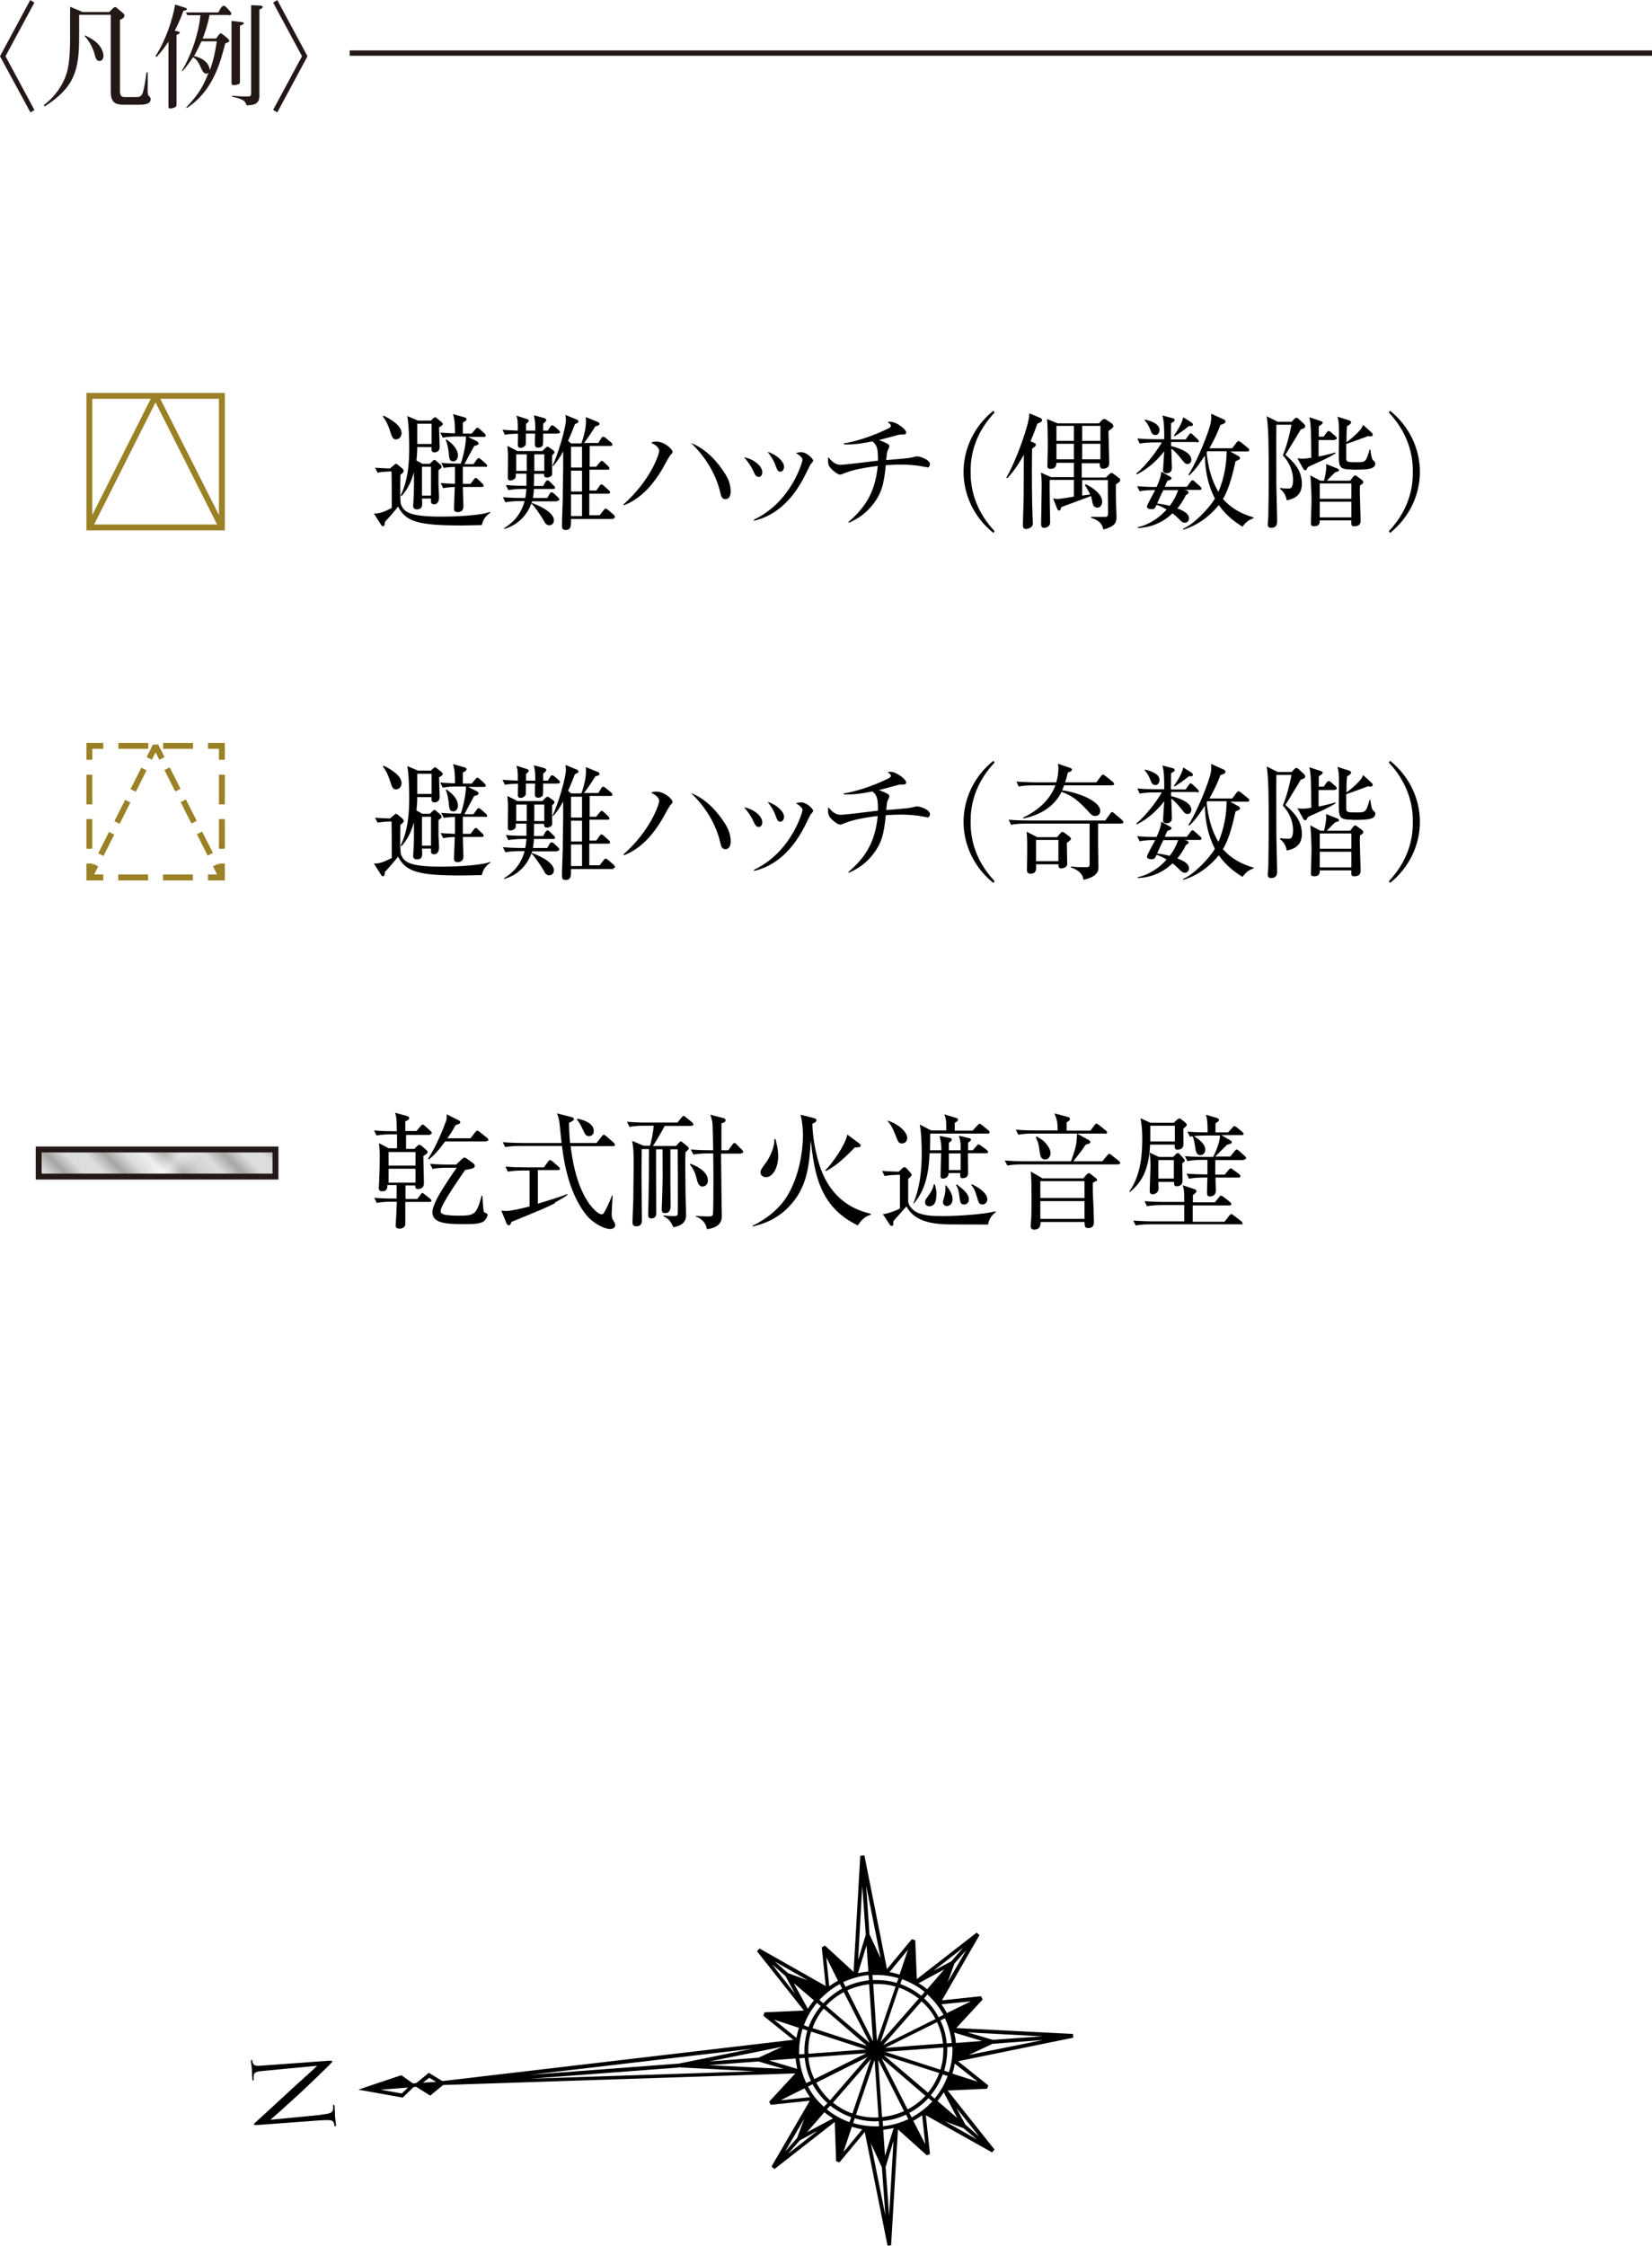 <?xml version="1.0" encoding="UTF-8"?>
<svg xmlns="http://www.w3.org/2000/svg" width="29.68mm" height="40.34mm" xmlns:xlink="http://www.w3.org/1999/xlink" viewBox="0 0 84.13 114.34">
  <defs>
    <style>
      .cls-1, .cls-2, .cls-3, .cls-4, .cls-5, .cls-6, .cls-7, .cls-8 {
        fill: none;
      }

      .cls-2 {
        stroke-dasharray: 1.22 .61;
      }

      .cls-2, .cls-3, .cls-4, .cls-5, .cls-6, .cls-8 {
        stroke-miterlimit: 2;
      }

      .cls-2, .cls-3, .cls-4, .cls-5, .cls-8 {
        stroke: #9a8126;
        stroke-width: .3px;
      }

      .cls-9 {
        fill: #000003;
      }

      .cls-3 {
        stroke-dasharray: 1.22 .61;
      }

      .cls-4 {
        stroke-dasharray: 1.52 .76;
      }

      .cls-10 {
        isolation: isolate;
      }

      .cls-11 {
        fill: #231815;
      }

      .cls-12 {
        mix-blend-mode: multiply;
      }

      .cls-13 {
        fill: url(#Unnamed_Pattern_1);
        stroke-width: .3px;
      }

      .cls-13, .cls-6, .cls-7 {
        stroke: #231815;
      }

      .cls-14 {
        fill: #dcdddd;
      }

      .cls-6 {
        stroke-width: .27px;
      }

      .cls-7 {
        stroke-width: .28px;
      }

      .cls-8 {
        stroke-dasharray: 1.51 .75;
      }
    </style>
    <pattern id="Unnamed_Pattern_1" data-name="Unnamed Pattern 1" x="0" y="0" width="8.5" height="8.5" patternTransform="translate(-9923.38 -8905.5) rotate(135.03) scale(.71)" patternUnits="userSpaceOnUse" viewBox="0 0 8.5 8.5">
      <g>
        <rect class="cls-1" x="0" y="0" width="8.5" height="8.5"/>
        <rect class="cls-14" x="0" y="0" width="8.5" height="8.5"/>
        <line class="cls-7" x1="1.42" y1="8.5" x2="1.42"/>
        <line class="cls-7" x1="4.25" y1="8.5" x2="4.25"/>
        <line class="cls-7" x1="7.09" y1="8.5" x2="7.09"/>
      </g>
    </pattern>
  </defs>
  <g class="cls-10">
    <g id="_レイヤー_1" data-name="レイヤー_1">
      <g>
        <g class="cls-12">
          <path class="cls-9" d="M16.34,107.66c.44-.04.58-.1.61-.23.02-.09.02-.19.01-.23,0-.02,0-.04.03-.04.03,0,.05.02.05.08.02.26.02.45.02.49s.03.23.05.44c0,.05,0,.07-.04.08-.02,0-.03-.01-.04-.03,0-.04-.01-.12-.05-.18-.05-.11-.2-.12-.69-.09l-3.09.23c-.21.02-.27,0-.27-.03,0-.04.11-.12.16-.17.09-.08.9-.82,1.74-1.6.54-.5,1.16-1.04,1.32-1.21l-2.73.26c-.35.03-.47.07-.5.22-.01.08-.01.19,0,.23,0,.03-.01.04-.03.04-.03,0-.04-.03-.04-.09-.02-.21-.02-.43-.02-.48,0-.05-.03-.2-.05-.39,0-.05,0-.08.03-.09.02,0,.04.02.04.05,0,.02,0,.05.03.11.05.15.17.16.49.13l3.16-.23c.36-.03.38-.02.39.01,0,.04-.05.1-.32.36-.05.05-.79.77-1.37,1.31-.63.58-1.27,1.15-1.46,1.31l2.57-.25Z"/>
        </g>
        <path class="cls-9" d="M43.81,94.48l-.34,5.91-1.46-1.34-.16.09.2,1.97-3.37-1.91-.13.14,2.39,3.02-2.01.09-.05.18,1.52,1.22-17.87,2.1-.69-.42-.64.52-.17.02-.59-.42-1.79.6h-.02s0,.01,0,.01l-.38.13.36.06,1.9.34.55-.53.13-.02.72.45.66-.54,17.93-.59-1.33,1.44.08.16,1.99-.21-1.95,3.35.15.13,3.07-2.4.07,2,.17.06,1.29-1.55,1.16,5.79.18-.02.35-5.9,1.47,1.32.16-.07-.21-1.97,3.37,1.89.13-.14-2.39-3.01,2.01-.09.06-.17-1.54-1.23,5.87-1.2-.02-.19h0s0,0,0,0h0l-5.94-.3,1.34-1.45-.08-.17-1.99.21,1.91-3.32-.14-.13-3.05,2.37-.08-1.98-.18-.05-1.26,1.52-1.15-5.79-.2.02ZM44.09,98.5l-.39,1.29.21-3.78.18,2.48ZM48.48,104.01l-.27.02c-.03-.42-.15-.81-.32-1.17l.23-.11c.18.38.3.81.35,1.26ZM47.6,106.84l-.2-.17c.26-.32.47-.67.61-1.06l.25.08c-.15.42-.38.8-.66,1.15ZM44.25,100.82c-.43.05-.83.16-1.19.33l-.12-.24c.41-.18.83-.31,1.29-.36l.03.26ZM40.52,104.8c.01.18.05.37.08.53l-1.43-.43,1.35-.1ZM42.07,102.11c.26-.28.57-.51.9-.69l1.32,2.59-2.23-1.9ZM44.17,104.16l-2.79-.91c.13-.36.32-.7.57-.99l2.22,1.91ZM44.11,104.34l-2.94.22c-.02-.39.02-.77.14-1.13l2.8.91ZM44.12,104.53l-2.65,1.32c-.16-.34-.27-.7-.3-1.1l2.95-.22ZM44.2,104.7l-1.93,2.23c-.28-.26-.52-.57-.7-.9l2.64-1.32ZM44.35,104.83l-.94,2.77c-.36-.12-.69-.32-.99-.55l1.93-2.22ZM44.54,104.89l.2,2.91c-.41.02-.78-.03-1.15-.13l.94-2.77ZM44.72,104.87l1.32,2.61c-.34.15-.71.26-1.12.3l-.2-2.92ZM44.9,104.79l2.23,1.91c-.26.28-.57.52-.91.69l-1.32-2.6ZM45.02,104.64l2.81.9c-.13.36-.33.7-.57,1l-2.24-1.9ZM45.09,104.46l2.95-.22c.01.39-.03.77-.15,1.13l-2.81-.91ZM45.08,104.26l2.64-1.31c.16.34.27.71.3,1.09l-2.94.22ZM44.99,104.1l1.94-2.21c.29.25.53.55.71.9l-2.65,1.32ZM44.84,103.97l.94-2.78c.37.13.71.33,1.01.56l-1.95,2.22ZM44.66,103.91l-.19-2.9c.39-.02.78.02,1.14.13l-.95,2.77ZM44.46,103.93l-1.31-2.6c.35-.16.71-.26,1.11-.31l.2,2.91ZM42.89,101.24c-.36.2-.69.46-.96.75l-.2-.17c.3-.32.65-.6,1.04-.81l.12.23ZM41.45,101.84c-.11.14-.22.28-.31.43l-.72-1.31,1.03.88ZM41.6,101.97l.2.16c-.26.32-.48.67-.62,1.07l-.24-.09c.15-.42.38-.8.66-1.14ZM41.12,103.37c-.11.38-.17.78-.15,1.2l-.27.02c-.02-.44.05-.89.17-1.3l.25.09ZM38.63,104.76l-2.51.19,3.72-.75-1.21.56ZM38.62,104.95l1.3.38-3.82-.19,2.52-.19ZM40.71,104.79l.27-.02c.04.42.15.81.32,1.17l-.24.11c-.19-.39-.3-.82-.35-1.27ZM41.38,106.11c.2.36.46.69.76.96l-.18.19c-.33-.29-.61-.64-.81-1.03l.23-.12ZM41.98,107.54c.14.1.29.21.44.31l-1.33.71.89-1.02ZM42.11,107.39l.17-.19c.32.25.67.45,1.07.59l-.09.25c-.42-.15-.81-.37-1.15-.65ZM43.53,107.84c.39.12.8.18,1.22.15l.02.26c-.46.02-.91-.04-1.32-.16l.08-.25ZM44.98,108.43c.18-.02.36-.05.53-.09l-.44,1.42-.09-1.33ZM44.97,108.24l-.02-.26c.42-.03.82-.15,1.19-.32l.12.23c-.41.19-.84.31-1.29.36ZM46.3,107.57c.37-.19.7-.45.98-.75l.2.16c-.29.33-.66.6-1.05.82l-.12-.23ZM47.75,106.96c.11-.14.21-.28.31-.44l.69,1.31-1.01-.87ZM48.08,105.43c.11-.38.17-.78.16-1.21l.26-.02c.02.45-.04.89-.18,1.3l-.24-.08ZM47.8,102.7c-.19-.37-.44-.69-.74-.96l.17-.2c.32.29.61.65.82,1.04l-.25.12ZM47.21,101.27c-.14-.11-.28-.22-.43-.3l1.31-.71-.88,1.02ZM47.09,101.41l-.17.2c-.32-.26-.67-.45-1.07-.6l.09-.25c.42.16.81.37,1.15.65ZM45.66,100.95c-.37-.11-.79-.16-1.21-.14l-.02-.26c.46-.02.91.04,1.33.16l-.09.24ZM44.22,100.37c-.18.03-.36.05-.53.09l.44-1.42.09,1.33ZM42.68,100.84c-.16.08-.3.18-.45.28l-.15-1.47.6,1.2ZM40.15,100.47l-.7-.61,1.69.96-.99-.36ZM40,100.6l.49.91-1.17-1.5.68.59ZM40.69,103.23c-.06.17-.1.35-.13.52l-1.15-.93,1.28.42ZM34.57,105.06l-7.58.57,11.34-1.33-3.76.76ZM34.57,105.25l3.86.2-11.43.38,7.57-.57ZM40.97,106.32c.09.16.18.3.28.45l-1.5.16,1.22-.61ZM40.59,108.85l-.61.69.98-1.68-.37.99ZM40.73,108.97l.92-.5-1.53,1.19.61-.69ZM43.38,108.28c.18.05.36.09.53.13l-.96,1.16.43-1.29ZM44.91,110.34l.18,2.46-.74-3.68.56,1.22ZM45.11,110.3l.39-1.3-.22,3.8-.18-2.5ZM46.51,107.97c.16-.08.31-.18.45-.28l.16,1.47-.61-1.19ZM49.07,108.35l.68.57-1.63-.92.95.35ZM49.17,108.18l-.47-.87,1.17,1.47-.69-.6ZM48.5,105.57c.05-.17.1-.33.12-.51l1.17.92-1.29-.41ZM50.58,104.05l2.54-.19-3.78.76,1.23-.58ZM48.68,104c-.01-.18-.05-.36-.09-.52l1.43.43-1.34.1ZM48.22,102.49c-.08-.16-.17-.31-.28-.45l1.5-.15-1.22.6ZM48.61,99.96l.6-.68-.95,1.64.35-.97ZM48.45,99.85l-.92.49,1.52-1.18-.6.69ZM45.81,100.53c-.17-.05-.34-.1-.51-.13l.94-1.14-.43,1.27ZM44.28,98.48l-.17-2.49.74,3.71-.57-1.22ZM21.86,105.78l.35.21-.67.04.32-.25ZM20.46,106.58l-1.08-.19,1.4-.11-.31.29ZM50.56,103.85l-1.29-.38,3.81.2-2.52.18Z"/>
      </g>
      <g>
        <rect class="cls-13" x="1.97" y="58.52" width="12.06" height="1.38"/>
        <g>
          <g>
            <polyline class="cls-5" points="11.3 38.68 11.3 37.97 10.59 37.97"/>
            <line class="cls-4" x1="9.83" y1="37.97" x2="5.64" y2="37.97"/>
            <polyline class="cls-5" points="5.26 37.97 4.55 37.97 4.55 38.68"/>
            <line class="cls-8" x1="4.55" y1="39.44" x2="4.55" y2="43.58"/>
            <polyline class="cls-5" points="4.55 43.96 4.55 44.67 5.26 44.67"/>
            <line class="cls-4" x1="6.02" y1="44.67" x2="10.21" y2="44.67"/>
            <polyline class="cls-5" points="10.59 44.67 11.3 44.67 11.3 43.96"/>
            <line class="cls-8" x1="11.3" y1="43.21" x2="11.3" y2="39.06"/>
          </g>
          <g>
            <line class="cls-5" x1="11.3" y1="44.67" x2="10.98" y2="44.04"/>
            <line class="cls-3" x1="10.71" y1="43.49" x2="8.38" y2="38.88"/>
            <polyline class="cls-5" points="8.25 38.61 7.92 37.97 7.6 38.61"/>
            <line class="cls-2" x1="7.33" y1="39.15" x2="5.01" y2="43.76"/>
            <line class="cls-5" x1="4.87" y1="44.04" x2="4.55" y2="44.67"/>
          </g>
        </g>
        <g>
          <rect class="cls-5" x="4.55" y="20.15" width="6.75" height="6.7"/>
          <polyline class="cls-5" points="11.3 26.85 7.92 20.15 4.55 26.85"/>
        </g>
        <g>
          <path d="M24.52,26.73c-.55.01-.72.02-.99.02-2.25,0-2.85-.19-3.26-.96-.15.21-.58.69-.67.78,0,.06,0,.22-.1.22-.05,0-.08-.05-.11-.1l-.35-.55c.35.03.76-.21.91-.28,0-1.09,0-1.21-.01-1.86-.22,0-.49.02-.71.06l-.13-.25c.17.01.41.03.76.04l.21-.18s.06-.06.1-.06c.03,0,.06.03.09.05l.22.18s.08.08.08.12c0,.08-.06.13-.17.21-.01.52-.03,1.39.04,1.54.15.31.33.59,2,.59.19,0,1.12,0,1.94-.11.22-.03.37-.06.6-.13v.04c-.28.19-.37.38-.44.64ZM20.19,22.37c-.19,0-.22-.1-.35-.5-.02-.06-.13-.41-.34-.66l.04-.05c.36.18.91.5.91.89,0,.15-.1.31-.26.31ZM22.36,21.77c0,.16.03.85.03.99,0,.22-.17.27-.26.27-.15,0-.17-.1-.15-.27h-.73c0,.33-.03.52-.04.68l.3.17h.38l.14-.14s.06-.06.09-.06c.03,0,.05.02.08.04l.23.2s.06.06.06.11c0,.05-.04.09-.16.17,0,.12,0,.69,0,.77,0,.08.03.51.03.6,0,.05,0,.37-.25.37-.17,0-.17-.09-.16-.29h-.46c0,.06.01.12.01.24,0,.11,0,.31-.26.31-.19,0-.2-.12-.2-.19,0-.05.03-.42.03-.49.02-.44.01-.93.01-1.21-.13.47-.33.89-.64,1.22l-.04-.03c.37-.75.44-1.6.44-2.43,0-.45-.02-1.21-.1-1.62l.55.23h.65l.14-.13s.05-.04.08-.04.05.02.06.03l.25.2s.08.07.08.1c0,.08-.1.13-.2.19ZM21.98,21.57h-.73c0,.15,0,.83,0,1.03h.73v-1.03ZM21.95,23.76h-.46v1.47h.46v-1.47ZM24.72,23.76h-1.15c0,.14,0,.75,0,.87h.39l.17-.22c.04-.05.06-.08.1-.08s.08.04.11.07l.23.22s.06.06.06.1c0,.06-.06.07-.1.07h-.96c0,.14.03.96.03.99,0,.29-.24.29-.3.29-.18,0-.18-.13-.18-.19,0-.17.04-.93.04-1.09-.29.01-.42.03-.59.06l-.13-.26c.24.02.28.02.73.04v-.86c-.34.01-.46.03-.57.05l-.13-.26c.16.02.45.04,1,.04.04-.11.26-.85.26-1.38h-.42c-.16,0-.47,0-.76.06l-.13-.26c.24.02.47.03.75.04,0-.33,0-.67-.1-.98l.57.16c.08.02.12.06.12.1,0,.06-.06.1-.19.17v.56h.45l.19-.22c.04-.05.07-.08.1-.08.04,0,.08.04.12.07l.25.23s.06.06.06.1c0,.06-.06.07-.1.07h-.8l.42.21c.06.03.11.06.11.12,0,.06-.06.1-.22.13-.14.26-.37.68-.5.93h.46l.16-.22c.04-.05.07-.09.1-.09.04,0,.08.03.12.06l.26.23s.06.06.06.1c0,.06-.05.06-.1.06ZM23.07,23.48c-.17,0-.19-.1-.22-.46-.05-.39-.11-.53-.15-.62l.04-.03c.15.11.58.41.58.82,0,.2-.13.3-.24.3Z"/>
          <path d="M28.42,22.07h-.76c0,.12,0,.55-.02.61-.02.04-.11.11-.23.11-.15,0-.17-.09-.17-.17,0-.01,0-.33.01-.55h-.47c0,.08,0,.54-.01.58-.03.05-.13.15-.25.15-.06,0-.15-.01-.15-.15,0-.09.01-.49.01-.57-.1,0-.4,0-.67.05l-.12-.25c.21.01.42.03.78.04,0-.53-.01-.55-.07-.76l.56.18s.07.03.07.08c0,.03-.04.08-.14.16,0,.1,0,.12,0,.34h.47c0-.35,0-.43-.07-.78l.55.15s.08.04.08.09c0,.04-.03.08-.16.19,0,.06,0,.31,0,.35h.24l.12-.19c.04-.06.06-.08.1-.08.05,0,.07.03.12.06l.22.19s.06.07.06.1c0,.05-.05.06-.1.06ZM28.37,25.52h-1.27s-.01.04-.03.08c.28.09,1.14.45,1.14.89,0,.14-.1.25-.24.25s-.21-.1-.28-.24c-.08-.15-.48-.75-.63-.87-.07.19-.39,1.02-1.39,1.3v-.04c.36-.23.82-.58,1.05-1.38h-.22c-.16,0-.47,0-.76.06l-.13-.26c.44.04.91.04.99.04h.15c.03-.16.05-.3.06-.46h-.16c-.06,0-.46,0-.76.06l-.13-.26c.39.04.78.04,1.05.04v-.62h-.54c0,.13,0,.18-.03.23-.04.06-.15.12-.25.12s-.13-.06-.13-.14c0-.16.01-.87.01-1.02,0-.23,0-.25-.03-.6l.51.26h1.27l.16-.16s.07-.06.1-.06c.04,0,.06.02.12.06l.17.12s.07.06.07.1-.04.08-.12.16c-.01.15,0,.89,0,.96,0,.1-.14.17-.26.17-.08,0-.15-.03-.15-.11,0-.01,0-.07,0-.08h-.51c0,.17,0,.41-.01.62h.47l.12-.21s.06-.08.1-.08.07.03.12.07l.21.21s.06.07.06.1c0,.04-.04.06-.1.06h-.98c-.01.24-.03.35-.05.46h.73l.12-.21c.03-.05.06-.08.1-.08s.08.03.12.06l.22.21s.06.07.06.1c0,.04-.04.06-.1.06ZM26.82,23.13h-.53v.84h.54c0-.17-.01-.57,0-.84ZM27.72,23.13h-.51v.84h.51v-.84ZM31.26,26.42h-2.18c0,.37,0,.56-.29.56-.17,0-.17-.14-.17-.21,0-.38.03-.98.04-1.36,0-.32,0-.44.02-1.54,0-.15,0-.74,0-.89-.26.48-.42.64-.51.74h-.04c.29-.57.69-1.97.69-2.34,0-.11-.01-.19-.03-.26l.61.25s.06.04.06.08c0,.05-.03.08-.18.14-.08.19-.17.45-.35.85l.15.13h.53c.17-.49.23-.83.23-1.11,0-.12,0-.17-.01-.23l.64.26s.06.03.06.08c0,.06-.04.1-.21.13-.04.07-.13.21-.31.48-.09.13-.19.27-.27.37h.73l.15-.24c.03-.05.06-.08.1-.08s.07.03.12.06l.29.24s.06.07.06.1c0,.04-.03.07-.1.07h-1.06v1.06h.33l.18-.22c.04-.05.07-.08.1-.08.04,0,.08.03.12.07l.22.21s.06.07.06.11-.04.06-.1.06h-.92v1.06h.35l.16-.23c.03-.05.06-.08.1-.08.04,0,.08.03.12.07l.26.23s.06.06.06.1c0,.05-.03.07-.1.07h-.96v1.1h.53l.2-.26c.04-.05.07-.08.1-.08.04,0,.07.03.12.06l.3.26s.06.07.06.11c0,.03-.02.06-.1.06ZM29.64,22.74h-.56v1.06h.56v-1.06ZM29.64,23.96h-.56v1.06h.56v-1.06ZM29.64,25.17h-.56v1.1h.56v-1.1Z"/>
          <path d="M34.12,23.2c-.06.06-.38.67-.46.79-.33.53-.91,1.35-1.88,1.73l-.03-.04c1.39-1.24,1.82-2.56,1.82-2.73,0-.21-.3-.36-.41-.41.06-.04.12-.06.27-.06.39,0,.82.37.82.53,0,.05-.04.08-.14.19ZM36.94,25.41c-.17,0-.22-.15-.25-.3-.22-.98-.77-1.86-1.5-2.56.82.33,1.36.99,1.7,1.51.23.35.32.64.32.96,0,.06,0,.39-.27.39Z"/>
          <path d="M38.64,24.28c-.14,0-.21-.15-.28-.31-.08-.18-.26-.47-.47-.69.42.06.93.41.93.76,0,.13-.06.24-.19.24ZM41.28,23.63s-.3.61-.36.72c-.93,1.74-2.07,2.04-2.52,2.16v-.06c1.91-.9,2.47-2.96,2.47-3.04,0-.15-.26-.3-.34-.35.08-.02.17-.04.28-.04.28,0,.6.34.6.42,0,.04-.01.06-.13.2ZM39.74,24.01c-.13,0-.15-.06-.26-.35-.08-.24-.24-.47-.39-.66.44.13.84.49.84.76,0,.13-.07.25-.19.25Z"/>
          <path d="M47.21,23.78c-.05,0-.12-.01-.15-.02-.39-.08-.78-.11-1.17-.11-.21,0-.47.01-.78.03-.09.9-.19,1.46-.74,2.1-.33.39-.67.62-1.14.83l-.03-.03c.76-.66,1.36-1.4,1.5-2.86-1.06.13-1.43.27-1.7.37-.04.02-.17.07-.21.07-.15,0-.39-.22-.49-.33-.08-.1-.13-.17-.13-.41,0-.06,0-.1.01-.15.23.28.4.39.64.39.2,0,1.57-.17,1.89-.21.01-.71-.08-.8-.28-.98-.37.07-.9.18-1.46.15v-.05c.47-.06,1.43-.34,2.27-.76.08-.04.13-.08.13-.14,0-.06-.08-.12-.17-.18.07-.02.1-.02.14-.02.33,0,.81.4.81.54,0,.09-.07.11-.19.11-.12,0-.16,0-.26.03-.15.04-.8.22-.94.25.11.04.44.17.49.23.03.03.04.05.04.09s-.06.17-.08.21c-.04.08-.04.11-.08.49.18-.01.95-.08,1.11-.1.09-.01.17-.03.24-.04.14-.04.17-.05.21-.05.17,0,.67.17.67.4,0,.06-.04.17-.15.17Z"/>
          <path d="M50.59,27.13c-1-.8-1.52-1.96-1.52-3.11s.52-2.31,1.52-3.11l.06.09c-1.2,1.27-1.22,2.55-1.22,3.02s.03,1.75,1.22,3.02l-.06.09Z"/>
          <path d="M52.83,21.57c-.17.47-.26.69-.35.89l.15.07c.1.04.12.05.12.1,0,.08-.05.12-.19.21,0,.19-.01.48-.01,1.06,0,.05,0,1.51.03,2.29,0,.08.02.39.02.46,0,.24-.31.28-.35.28-.16,0-.16-.16-.16-.21,0-.2.04-1.1.04-1.31,0-.14.01-1.02.01-1.83v-.43c-.39.7-.69,1.03-.84,1.19l-.05-.03c.49-.82,1.19-2.77,1.17-3.27l.57.24s.08.04.08.11c0,.06-.04.1-.26.18ZM56.83,24.62c0,.17-.01.39,0,.86,0,.13.03.7.03.82,0,.32-.08.49-.67.66-.04-.17-.1-.44-.62-.6v-.05c.06,0,.6.01.75,0,.11-.01.11-.13.11-.21,0-.26-.02-1.43-.01-1.66h-1.31v.79l.41-.06c-.06-.13-.13-.24-.27-.48l.04-.04c.41.19.84.53.84.89,0,.15-.08.3-.25.3-.19,0-.23-.18-.24-.24-.04-.19-.05-.26-.08-.35-.24.1-1.3.48-1.52.57-.02.11-.04.17-.11.17-.04,0-.07-.04-.09-.09l-.21-.53c.06.01.15.03.24.03.13,0,.71-.1.82-.12v-.85h-1.23c-.02.34.02,1.87.02,2.18,0,.15-.14.26-.31.26-.15,0-.15-.13-.15-.21,0-.14.03-1.59.03-1.89,0-.25,0-.39-.04-.71l.52.23h1.16v-.73h-.89c0,.14-.04.31-.31.31-.15,0-.15-.1-.15-.15,0-.15.02-.8.02-.93,0-.4,0-1.09-.04-1.46l.54.22h2.11l.13-.15s.08-.07.13-.07c.03,0,.07.01.1.03l.31.21s.06.06.06.12c0,.05-.03.1-.25.25,0,.26.04,1.4.04,1.64,0,.28-.28.28-.32.28-.18,0-.17-.19-.16-.28h-.92v.73h1.23l.17-.17s.09-.07.12-.07.08.04.11.06l.25.19c.06.04.08.07.08.11,0,.07-.02.09-.22.23ZM54.69,21.68h-.89v.76h.89v-.76ZM54.69,22.59h-.89v.79h.89v-.79ZM56.04,21.68h-.93v.76h.93v-.76ZM56.04,22.59h-.93v.79h.93v-.79Z"/>
          <path d="M60.98,22.5h-1.34c0,.05,0,.16,0,.21.26.06,1.03.28,1.03.69,0,.13-.08.22-.19.22s-.15-.04-.28-.21c-.31-.39-.43-.48-.55-.58,0,.15.03.85.03,1,0,.16-.1.26-.26.26-.19,0-.19-.11-.19-.16,0-.09.05-.8.06-.96-.24.32-.75.87-1.4,1.18l-.03-.04c.54-.44,1.08-1.2,1.31-1.59h-.37c-.08,0-.44,0-.76.06l-.12-.26c.42.04.87.04.98.04h.39c0-.51,0-.85-.09-1.21l.52.14c.06.01.1.03.1.09s-.02.07-.18.16c0,.19-.01.39-.01.83h.75l.15-.21c.04-.06.06-.1.1-.1s.08.03.12.07l.24.23s.06.06.06.1c0,.06-.06.07-.1.07ZM61.1,24.94h-.8l.15.03s.08.05.08.1c0,.06-.08.1-.13.12-.19.39-.37.6-.44.69.37.15.59.28.59.51,0,.12-.08.22-.21.22s-.22-.1-.3-.19c-.13-.13-.25-.23-.33-.29-.47.46-1.1.73-1.77.75v-.04c.57-.13,1.08-.46,1.47-.9-.16-.1-.34-.19-.51-.24-.08.17-.1.22-.25.22-.13,0-.24-.03-.24-.13,0-.08.35-.71.42-.84-.27,0-.54,0-.79.06l-.13-.26c.37.03.62.04.99.04.13-.29.22-.52.24-.78l.46.26c.06.03.06.06.06.08,0,.05-.04.07-.21.13-.03.06-.1.21-.13.3h1.12l.19-.25c.04-.06.06-.08.1-.08.04,0,.08.03.12.07l.28.25s.06.06.06.1c0,.06-.06.07-.1.07ZM58.82,22.14c-.13,0-.18-.11-.23-.24-.04-.11-.12-.31-.3-.51l.03-.03c.37.09.73.24.73.53,0,.12-.07.26-.22.26ZM59.25,24.94s-.06.13-.08.16c-.08.18-.19.4-.24.53.14.02.33.04.64.12.2-.26.33-.51.43-.8h-.76ZM60.54,21.69c-.17.15-.59.45-.73.52l-.03-.03c.37-.53.43-.75.48-.94l.44.28s.05.05.05.09c0,.08-.04.08-.21.08ZM63.27,26.81c-.28-.18-.8-.51-1.2-1.1-.26.33-.89.98-1.8,1.25l-.03-.04c.53-.21,1.32-1.02,1.63-1.54-.34-.66-.5-1.39-.51-2.19-.13.19-.48.75-.8,1.01l-.04-.03c.27-.39.86-1.66,1.11-2.53.06-.22.06-.41.05-.58l.64.29c.06.03.09.08.09.11,0,.07-.08.12-.26.17-.07.2-.22.59-.56,1.19h1.16l.22-.29s.06-.08.1-.08c.03,0,.07.03.12.06l.37.3c.05.04.06.06.06.1,0,.07-.06.07-.1.07h-.87l.44.25s.06.04.06.09c0,.06-.02.07-.23.16-.1.46-.3,1.37-.64,1.92.42.48.94.76,1.56.94v.04c-.28.1-.4.21-.58.45ZM61.49,22.96s-.03.06-.04.08c.07.69.23,1.39.6,2,.28-.66.41-1.36.42-2.07h-.98Z"/>
          <path d="M66.24,21.87c-.16.26-.71,1.18-.78,1.28.4.35.84.77.84,1.48,0,.66-.5.78-.77.84-.03-.15-.09-.39-.34-.58v-.05c.12.02.26.03.42.03.1,0,.24,0,.24-.44,0-.11,0-.69-.52-1.25.27-.64.43-1.49.44-1.56h-.77c-.01.48,0,2.62,0,3.06,0,.26.04,1.57.04,1.86,0,.09,0,.33-.31.33-.11,0-.17-.06-.17-.17,0-.06.03-.35.03-.4.01-.61.02-1.22.02-1.83,0-1.68,0-2.61-.1-3.28l.56.28h.71l.13-.14s.08-.07.11-.07.06.02.12.07l.28.26s.05.06.05.1c0,.08-.06.12-.24.18ZM67.97,22.4h-.82c0,.28,0,.46,0,.84.21-.04.54-.11.86-.21v.05c-.13.08-.36.22-.74.39-.53.24-.58.26-.67.31-.04.1-.08.16-.13.16-.04,0-.08-.04-.11-.09l-.29-.53c.08.02.14.03.25.03.15,0,.3-.02.46-.05-.01-1.36-.02-1.73-.1-2.06l.57.19c.07.03.11.04.11.08,0,.07-.1.13-.2.19,0,.15,0,.19,0,.53h.25l.15-.21s.07-.08.1-.08c.04,0,.07.02.12.06l.24.21s.06.06.06.1c0,.05-.04.07-.1.07ZM69.26,24.73c-.01.13-.01.24-.01.3,0,.23.04,1.25.04,1.46,0,.1,0,.3-.32.3-.16,0-.16-.06-.15-.3h-1.61c0,.12,0,.3-.28.3-.17,0-.17-.08-.17-.15,0-.01.03-1.12.03-1.16,0-.32-.03-1-.06-1.28l.51.27h.19c.05-.19.11-.52.11-.69,0-.06,0-.1-.01-.16l.58.23c.06.03.08.05.08.09,0,.05-.07.07-.19.1-.06.05-.29.28-.43.43h1.19l.15-.2s.06-.07.1-.07.07.03.13.07l.23.17s.06.07.06.1c0,.05-.03.08-.19.19ZM68.82,24.61h-1.61v.78h1.61v-.78ZM68.82,25.54h-1.61v.8h1.61v-.8ZM68.86,23.9c-.65,0-.68-.12-.68-.76,0-.19.01-.98.01-1.15,0-.4-.01-.55-.08-.78l.6.19s.1.04.1.1c0,.04-.03.09-.21.2-.03.22-.03.66-.03.81.37-.26.62-.53.71-.64.08-.1.11-.17.14-.24l.43.39s.06.06.06.11c0,.08-.09.1-.24.07-.17.06-.94.35-1.11.4,0,.26,0,.72,0,.78.02.15.12.15.56.15s.45-.04.63-.64h.04c0,.06.06.48.13.53.09.08.12.12.12.17,0,.32-.47.32-1.2.32Z"/>
          <path d="M70.79,27.13l-.06-.09c1.2-1.27,1.22-2.55,1.22-3.02s-.03-1.75-1.22-3.02l.06-.09c1,.8,1.52,1.96,1.52,3.11s-.52,2.31-1.52,3.11Z"/>
        </g>
        <g>
          <path d="M24.52,44.55c-.55.01-.72.02-.99.02-2.25,0-2.85-.19-3.26-.96-.15.21-.58.69-.67.78,0,.06,0,.22-.1.22-.05,0-.08-.05-.11-.1l-.35-.55c.35.03.76-.21.91-.28,0-1.09,0-1.21-.01-1.86-.22,0-.49.02-.71.06l-.13-.25c.17.01.41.03.76.04l.21-.18s.06-.06.1-.06c.03,0,.06.03.09.05l.22.18s.08.08.08.12c0,.08-.06.13-.17.21-.01.52-.03,1.39.04,1.54.15.31.33.59,2,.59.19,0,1.12,0,1.94-.11.22-.03.37-.06.6-.13v.04c-.28.19-.37.38-.44.64ZM20.19,40.19c-.19,0-.22-.1-.35-.5-.02-.06-.13-.41-.34-.66l.04-.05c.36.18.91.5.91.89,0,.15-.1.31-.26.31ZM22.36,39.59c0,.16.03.85.03.99,0,.22-.17.27-.26.27-.15,0-.17-.1-.15-.27h-.73c0,.33-.03.52-.04.68l.3.17h.38l.14-.14s.06-.06.09-.06c.03,0,.05.02.08.04l.23.2s.06.06.06.11c0,.05-.04.09-.16.17,0,.12,0,.69,0,.77,0,.08.03.51.03.6,0,.05,0,.37-.25.37-.17,0-.17-.09-.16-.29h-.46c0,.06.01.12.01.24,0,.11,0,.31-.26.31-.19,0-.2-.12-.2-.19,0-.05.03-.42.03-.49.02-.44.01-.93.01-1.21-.13.47-.33.89-.64,1.22l-.04-.03c.37-.75.44-1.6.44-2.43,0-.45-.02-1.21-.1-1.62l.55.23h.65l.14-.13s.05-.04.08-.04.05.02.06.03l.25.2s.08.07.08.1c0,.08-.1.13-.2.19ZM21.98,39.39h-.73c0,.15,0,.83,0,1.03h.73v-1.03ZM21.95,41.58h-.46v1.47h.46v-1.47ZM24.72,41.58h-1.15c0,.14,0,.75,0,.87h.39l.17-.22c.04-.05.06-.08.1-.08s.08.04.11.07l.23.22s.06.06.06.1c0,.06-.06.07-.1.07h-.96c0,.14.03.96.03.99,0,.29-.24.29-.3.29-.18,0-.18-.13-.18-.19,0-.17.04-.93.04-1.09-.29.01-.42.03-.59.06l-.13-.26c.24.02.28.02.73.04v-.86c-.34.01-.46.03-.57.05l-.13-.26c.16.02.45.04,1,.04.04-.11.26-.85.26-1.38h-.42c-.16,0-.47,0-.76.06l-.13-.26c.24.02.47.03.75.04,0-.33,0-.67-.1-.98l.57.16c.08.02.12.06.12.1,0,.06-.06.1-.19.17v.56h.45l.19-.22c.04-.05.07-.08.1-.08.04,0,.08.04.12.07l.25.23s.06.06.06.1c0,.06-.06.07-.1.07h-.8l.42.21c.06.03.11.06.11.12,0,.06-.06.1-.22.13-.14.26-.37.68-.5.93h.46l.16-.22c.04-.05.07-.09.1-.09.04,0,.08.03.12.06l.26.23s.06.06.06.1c0,.06-.05.06-.1.06ZM23.07,41.3c-.17,0-.19-.1-.22-.46-.05-.39-.11-.53-.15-.62l.04-.03c.15.11.58.41.58.82,0,.2-.13.3-.24.3Z"/>
          <path d="M28.42,39.89h-.76c0,.12,0,.55-.02.61-.02.04-.11.11-.23.11-.15,0-.17-.09-.17-.17,0-.01,0-.33.01-.55h-.47c0,.08,0,.54-.01.58-.03.05-.13.15-.25.15-.06,0-.15-.01-.15-.15,0-.09.01-.49.01-.57-.1,0-.4,0-.67.05l-.12-.25c.21.01.42.03.78.04,0-.53-.01-.55-.07-.76l.56.18s.07.03.07.08c0,.03-.04.08-.14.16,0,.1,0,.12,0,.34h.47c0-.35,0-.43-.07-.78l.55.15s.08.04.08.09c0,.04-.03.08-.16.19,0,.06,0,.31,0,.35h.24l.12-.19c.04-.06.06-.08.1-.08.05,0,.07.03.12.06l.22.19s.06.07.06.1c0,.05-.05.06-.1.06ZM28.37,43.34h-1.27s-.01.04-.03.08c.28.09,1.14.45,1.14.89,0,.14-.1.25-.24.25s-.21-.1-.28-.24c-.08-.15-.48-.75-.63-.87-.07.19-.39,1.02-1.39,1.3v-.04c.36-.23.82-.58,1.05-1.38h-.22c-.16,0-.47,0-.76.06l-.13-.26c.44.04.91.04.99.04h.15c.03-.16.05-.3.06-.46h-.16c-.06,0-.46,0-.76.06l-.13-.26c.39.04.78.04,1.05.04v-.62h-.54c0,.13,0,.18-.03.23-.04.06-.15.12-.25.12s-.13-.06-.13-.14c0-.16.01-.87.01-1.02,0-.23,0-.25-.03-.6l.51.26h1.27l.16-.16s.07-.06.1-.06c.04,0,.06.02.12.06l.17.12s.07.06.07.1-.04.08-.12.16c-.01.15,0,.89,0,.96,0,.1-.14.17-.26.17-.08,0-.15-.03-.15-.11,0-.01,0-.07,0-.08h-.51c0,.17,0,.41-.01.62h.47l.12-.21s.06-.08.1-.08.07.03.12.07l.21.21s.06.07.06.1c0,.04-.04.06-.1.06h-.98c-.01.24-.03.35-.05.46h.73l.12-.21c.03-.05.06-.08.1-.08s.08.03.12.06l.22.21s.06.07.06.1c0,.04-.04.06-.1.06ZM26.82,40.96h-.53v.84h.54c0-.17-.01-.57,0-.84ZM27.72,40.96h-.51v.84h.51v-.84ZM31.26,44.24h-2.18c0,.37,0,.56-.29.56-.17,0-.17-.14-.17-.21,0-.38.03-.98.04-1.36,0-.32,0-.44.02-1.54,0-.15,0-.74,0-.89-.26.48-.42.64-.51.74h-.04c.29-.57.69-1.97.69-2.34,0-.11-.01-.19-.03-.26l.61.25s.06.04.06.08c0,.05-.03.08-.18.14-.08.19-.17.45-.35.85l.15.13h.53c.17-.49.23-.83.23-1.11,0-.12,0-.17-.01-.23l.64.26s.06.03.06.08c0,.06-.04.1-.21.13-.04.07-.13.21-.31.48-.09.13-.19.27-.27.37h.73l.15-.24c.03-.05.06-.08.1-.08s.07.03.12.06l.29.24s.06.07.06.1c0,.04-.03.07-.1.07h-1.06v1.06h.33l.18-.22c.04-.05.07-.08.1-.08.04,0,.08.03.12.07l.22.21s.06.07.06.11-.04.06-.1.06h-.92v1.06h.35l.16-.23c.03-.05.06-.08.1-.08.04,0,.08.03.12.07l.26.23s.06.06.06.1c0,.05-.03.07-.1.07h-.96v1.1h.53l.2-.26c.04-.05.07-.08.1-.08.04,0,.07.03.12.06l.3.26s.06.07.06.11c0,.03-.02.06-.1.06ZM29.64,40.56h-.56v1.06h.56v-1.06ZM29.64,41.78h-.56v1.06h.56v-1.06ZM29.64,42.99h-.56v1.1h.56v-1.1Z"/>
          <path d="M34.12,41.02c-.06.06-.38.67-.46.79-.33.53-.91,1.35-1.88,1.73l-.03-.04c1.39-1.24,1.82-2.56,1.82-2.73,0-.21-.3-.36-.41-.41.06-.04.12-.06.27-.06.39,0,.82.37.82.53,0,.05-.04.08-.14.19ZM36.94,43.23c-.17,0-.22-.15-.25-.3-.22-.98-.77-1.86-1.5-2.56.82.33,1.36.99,1.7,1.51.23.35.32.64.32.96,0,.06,0,.39-.27.39Z"/>
          <path d="M38.64,42.1c-.14,0-.21-.15-.28-.31-.08-.18-.26-.47-.47-.69.42.06.93.41.93.76,0,.13-.06.24-.19.24ZM41.28,41.46s-.3.61-.36.72c-.93,1.74-2.07,2.04-2.52,2.16v-.06c1.91-.9,2.47-2.96,2.47-3.04,0-.15-.26-.3-.34-.35.08-.02.17-.04.28-.04.28,0,.6.34.6.42,0,.04-.01.06-.13.2ZM39.74,41.83c-.13,0-.15-.06-.26-.35-.08-.24-.24-.47-.39-.66.44.13.84.49.84.76,0,.13-.07.25-.19.25Z"/>
          <path d="M47.21,41.6c-.05,0-.12-.01-.15-.02-.39-.08-.78-.11-1.17-.11-.21,0-.47.01-.78.03-.09.9-.19,1.46-.74,2.1-.33.39-.67.62-1.14.83l-.03-.03c.76-.66,1.36-1.4,1.5-2.86-1.06.13-1.43.27-1.7.37-.04.02-.17.07-.21.07-.15,0-.39-.22-.49-.33-.08-.1-.13-.17-.13-.41,0-.06,0-.1.01-.15.23.28.4.39.64.39.2,0,1.57-.17,1.89-.21.01-.71-.08-.8-.28-.98-.37.07-.9.18-1.46.15v-.05c.47-.06,1.43-.34,2.27-.76.08-.04.13-.08.13-.14,0-.06-.08-.12-.17-.18.07-.02.1-.02.14-.02.33,0,.81.4.81.54,0,.09-.07.11-.19.11-.12,0-.16,0-.26.03-.15.04-.8.22-.94.25.11.04.44.17.49.23.03.03.04.05.04.09s-.06.17-.08.21c-.04.08-.04.11-.08.49.18-.01.95-.08,1.11-.1.09-.01.17-.03.24-.04.14-.04.17-.05.21-.05.17,0,.67.17.67.4,0,.06-.04.17-.15.17Z"/>
          <path d="M50.59,44.95c-1-.8-1.52-1.96-1.52-3.11s.52-2.31,1.52-3.11l.06.09c-1.2,1.27-1.22,2.55-1.22,3.02s.03,1.75,1.22,3.02l-.06.09Z"/>
          <path d="M57.1,41.93h-1.18v1.05c0,.32.02.83.02,1.15,0,.17,0,.49-.76.66-.03-.16-.09-.44-.64-.63v-.05c.14.02.31.04.73.04.12,0,.22,0,.22-.13v-2.09h-3.24c-.17,0-.48,0-.76.06l-.12-.26c.33.03.66.04.98.04h3.94l.24-.34s.06-.09.1-.09c.04,0,.09.05.12.07l.4.34s.06.06.06.1c0,.07-.06.07-.1.07ZM56.65,39.98h-2.46c-.04.12-.07.19-.1.25.83.12,1.94.55,1.94,1.05,0,.15-.09.26-.25.26-.15,0-.21-.06-.4-.28-.46-.49-.78-.76-1.32-.95-.51,1.05-1.62,1.29-1.95,1.36v-.05c1.03-.49,1.46-1.16,1.64-1.64h-1.11c-.16,0-.47,0-.76.06l-.12-.25c.44.03.89.04.98.04h1.05c.11-.35.11-.67.11-.72,0-.08,0-.12-.03-.23l.62.21s.1.03.1.09c0,.07-.09.11-.21.15-.04.19-.08.33-.14.5h1.59l.24-.32s.06-.08.1-.08c.03,0,.08.04.12.07l.39.31s.06.06.06.1c0,.06-.06.06-.1.06ZM54.33,42.9c0,.17.02.93.02,1.08,0,.14-.15.23-.31.23-.14,0-.14-.12-.14-.21h-1.14c.02.24.03.48-.28.48-.18,0-.18-.13-.18-.18,0-.22.02-1.19.01-1.4,0-.03,0-.33-.03-.56l.55.28h1l.18-.21s.06-.06.09-.06.06.02.1.04l.28.21s.06.06.06.1c0,.05-.05.1-.2.2ZM53.9,42.76h-1.14v1.08h1.14v-1.08Z"/>
          <path d="M60.98,40.32h-1.34c0,.05,0,.16,0,.21.26.06,1.03.28,1.03.69,0,.13-.08.22-.19.22s-.15-.04-.28-.21c-.31-.39-.43-.48-.55-.58,0,.15.03.85.03,1,0,.16-.1.26-.26.26-.19,0-.19-.11-.19-.16,0-.09.05-.8.06-.96-.24.32-.75.87-1.4,1.18l-.03-.04c.54-.44,1.08-1.2,1.31-1.59h-.37c-.08,0-.44,0-.76.06l-.12-.26c.42.04.87.04.98.04h.39c0-.51,0-.85-.09-1.21l.52.14c.06.01.1.03.1.09s-.02.07-.18.16c0,.19-.01.39-.01.83h.75l.15-.21c.04-.06.06-.1.1-.1s.08.03.12.07l.24.23s.06.06.06.1c0,.06-.06.07-.1.07ZM61.1,42.76h-.8l.15.03s.08.05.08.1c0,.06-.08.1-.13.12-.19.39-.37.6-.44.69.37.15.59.28.59.51,0,.12-.08.22-.21.22s-.22-.1-.3-.19c-.13-.13-.25-.23-.33-.29-.47.46-1.1.73-1.77.75v-.04c.57-.13,1.08-.46,1.47-.9-.16-.1-.34-.19-.51-.24-.08.17-.1.22-.25.22-.13,0-.24-.03-.24-.13,0-.08.35-.71.42-.84-.27,0-.54,0-.79.06l-.13-.26c.37.03.62.04.99.04.13-.29.22-.52.24-.78l.46.26c.06.03.06.06.06.08,0,.05-.04.07-.21.13-.03.06-.1.21-.13.3h1.12l.19-.25c.04-.06.06-.08.1-.08.04,0,.08.03.12.07l.28.25s.06.06.06.1c0,.06-.06.07-.1.07ZM58.82,39.96c-.13,0-.18-.11-.23-.24-.04-.11-.12-.31-.3-.51l.03-.03c.37.09.73.24.73.53,0,.12-.07.26-.22.26ZM59.25,42.76s-.06.13-.08.16c-.08.18-.19.4-.24.53.14.02.33.04.64.12.2-.26.33-.51.43-.8h-.76ZM60.54,39.52c-.17.15-.59.45-.73.52l-.03-.03c.37-.53.43-.75.48-.94l.44.28s.05.05.05.09c0,.08-.04.08-.21.08ZM63.27,44.64c-.28-.18-.8-.51-1.2-1.1-.26.33-.89.98-1.8,1.25l-.03-.04c.53-.21,1.32-1.02,1.63-1.54-.34-.66-.5-1.39-.51-2.19-.13.19-.48.75-.8,1.01l-.04-.03c.27-.39.86-1.66,1.11-2.53.06-.22.06-.41.05-.58l.64.29c.06.03.09.08.09.11,0,.07-.08.12-.26.17-.07.2-.22.59-.56,1.19h1.16l.22-.29s.06-.08.1-.08c.03,0,.07.03.12.06l.37.3c.05.04.06.06.06.1,0,.07-.06.07-.1.07h-.87l.44.25s.06.04.06.09c0,.06-.02.07-.23.16-.1.46-.3,1.37-.64,1.92.42.48.94.76,1.56.94v.04c-.28.1-.4.21-.58.45ZM61.49,40.78s-.03.06-.04.08c.07.69.23,1.39.6,2,.28-.66.41-1.36.42-2.07h-.98Z"/>
          <path d="M66.24,39.7c-.16.26-.71,1.18-.78,1.28.4.35.84.77.84,1.48,0,.66-.5.78-.77.84-.03-.15-.09-.39-.34-.58v-.05c.12.02.26.03.42.03.1,0,.24,0,.24-.44,0-.11,0-.69-.52-1.25.27-.64.43-1.49.44-1.56h-.77c-.01.48,0,2.62,0,3.06,0,.26.04,1.57.04,1.86,0,.09,0,.33-.31.33-.11,0-.17-.06-.17-.17,0-.06.03-.35.03-.4.01-.61.02-1.22.02-1.83,0-1.68,0-2.61-.1-3.28l.56.28h.71l.13-.14s.08-.07.11-.07.06.02.12.07l.28.26s.05.06.05.1c0,.08-.06.12-.24.18ZM67.97,40.22h-.82c0,.28,0,.46,0,.84.21-.04.54-.11.86-.21v.05c-.13.08-.36.22-.74.39-.53.24-.58.26-.67.31-.04.1-.08.16-.13.16-.04,0-.08-.04-.11-.09l-.29-.53c.08.02.14.03.25.03.15,0,.3-.02.46-.05-.01-1.36-.02-1.73-.1-2.06l.57.19c.07.03.11.04.11.08,0,.07-.1.13-.2.19,0,.15,0,.19,0,.53h.25l.15-.21s.07-.08.1-.08c.04,0,.07.02.12.06l.24.21s.06.06.06.1c0,.05-.04.07-.1.07ZM69.26,42.55c-.01.13-.01.24-.01.3,0,.23.04,1.25.04,1.46,0,.1,0,.3-.32.3-.16,0-.16-.06-.15-.3h-1.61c0,.12,0,.3-.28.3-.17,0-.17-.08-.17-.15,0-.01.03-1.12.03-1.16,0-.32-.03-1-.06-1.28l.51.27h.19c.05-.19.11-.52.11-.69,0-.06,0-.1-.01-.16l.58.23c.06.03.08.05.08.09,0,.05-.07.07-.19.1-.06.05-.29.28-.43.43h1.19l.15-.2s.06-.07.1-.07.07.03.13.07l.23.17s.06.07.06.1c0,.05-.03.08-.19.19ZM68.82,42.43h-1.61v.78h1.61v-.78ZM68.82,43.36h-1.61v.8h1.61v-.8ZM68.86,41.73c-.65,0-.68-.12-.68-.76,0-.19.01-.98.01-1.15,0-.4-.01-.55-.08-.78l.6.19s.1.04.1.1c0,.04-.03.09-.21.2-.03.22-.03.66-.03.81.37-.26.62-.53.71-.64.08-.1.11-.17.14-.24l.43.39s.06.06.06.11c0,.08-.09.1-.24.07-.17.06-.94.35-1.11.4,0,.26,0,.72,0,.78.02.15.12.15.56.15s.45-.04.63-.64h.04c0,.06.06.48.13.53.09.08.12.12.12.17,0,.32-.47.32-1.2.32Z"/>
          <path d="M70.79,44.95l-.06-.09c1.2-1.27,1.22-2.55,1.22-3.02s-.03-1.75-1.22-3.02l.06-.09c1,.8,1.52,1.96,1.52,3.11s-.52,2.31-1.52,3.11Z"/>
        </g>
        <g>
          <path d="M21.92,57.78h-1.24c0,.12,0,.62,0,.71h.42l.14-.14s.07-.07.1-.07c.04,0,.08.03.11.04l.27.23s.06.07.06.1c0,.08-.15.16-.22.2,0,.16.03,1.22.03,1.37,0,.08,0,.31-.31.31-.09,0-.14-.03-.13-.18h-.5c0,.11,0,.59,0,.69h.6l.16-.21c.04-.06.06-.09.1-.09.04,0,.08.03.12.07l.28.22s.06.05.06.09c0,.06-.05.07-.1.07h-1.23c0,.12,0,1.11,0,1.14,0,.05-.05.22-.29.22-.07,0-.2-.01-.2-.15,0-.08.03-.45.03-.53.01-.26.02-.44.03-.69h-.26c-.16,0-.47,0-.76.06l-.13-.26c.44.04.89.04.99.04h.15c0-.11,0-.58,0-.69h-.47c0,.14-.01.32-.27.32-.08,0-.17-.03-.17-.17,0-.05.02-.28.02-.33.02-.48.03-.91.03-1.28,0-.21,0-.31-.04-.67l.5.26h.42c0-.15,0-.66,0-.71h-.28c-.16,0-.47,0-.76.06l-.13-.26c.44.04.89.04.99.04h.17c-.01-.59-.01-.69-.09-.94l.62.17c.08.03.1.06.1.1,0,.06-.04.1-.2.17,0,.04,0,.46,0,.49h.57l.21-.25s.06-.08.1-.08c.04,0,.08.04.12.07l.29.26s.06.05.06.1c0,.06-.06.06-.1.06ZM21.16,58.65h-1.37v.69h1.37v-.69ZM21.16,59.5h-1.37v.71h1.37v-.71ZM24.76,58.11h-2.09c-.33.44-.47.62-.83.92l-.04-.05c.4-.56.83-1.66.92-1.92.04-.13.03-.25.03-.33l.6.3c.05.03.09.05.09.1,0,.06-.04.09-.24.15-.19.35-.3.51-.42.67h1.18l.24-.31s.06-.08.1-.08.08.03.12.06l.39.31s.06.06.06.1c0,.06-.06.06-.1.06ZM24.7,62.13c-.19.17-.5.19-.98.19-.95,0-1.7-.02-1.7-.61,0-.34.4-1.01.62-1.34.32-.5.56-.84.62-.92h-.47c-.16,0-.47,0-.76.06l-.13-.26c.44.04.89.04.99.04h.34l.28-.27s.1-.09.14-.09.1.04.14.07l.33.24s.06.07.06.11c0,.1-.07.15-.49.21-.3.44-1.25,1.79-1.25,2.09,0,.1.07.15.17.18.24.06.63.06.71.06.85,0,.94-.03,1.21-1.02h.04c0,.1.04.77.07.82.01.03.13.08.15.09.03.02.04.05.04.08s-.04.17-.15.27Z"/>
          <path d="M28.27,61.25c-.41.21-.59.29-2.23.96-.03.11-.06.17-.13.17-.06,0-.1-.06-.12-.11l-.26-.64c.07.01.14.02.25.02.26,0,.8-.13,1.19-.23v-1.83h-.35s-.46,0-.76.06l-.12-.26c.31.03.67.04.98.04h.98l.21-.29c.04-.05.06-.08.1-.08s.07.03.12.06l.33.29s.06.07.06.1c0,.04-.05.06-.1.06h-1.03v1.71c.39-.12,1.08-.32,1.49-.49l.02.04c-.12.09-.32.22-.64.39ZM31.24,58.35h-2.18c.06.48.28,2.31,1.21,3.24.05.05.24.23.37.23.06,0,.1-.04.13-.1.12-.2.24-.46.4-.86h.03c-.01.15-.05.81-.05.94,0,.17.02.23.08.33.08.13.1.17.1.24,0,.05-.03.2-.26.2-.29,0-.86-.29-1.19-.69-.74-.91-1.1-2.19-1.26-3.54h-2.13c-.16,0-.47,0-.76.06l-.13-.25c.41.03.8.04.99.04h2.01c-.03-.26-.04-.33-.1-.96-.03-.3-.08-.41-.14-.55l.74.19c.09.03.13.05.13.1,0,.06-.08.12-.25.19,0,.18,0,.45.05,1.03h1.35l.27-.34c.04-.06.07-.08.1-.08.04,0,.07.03.12.07l.39.34s.06.07.06.11-.05.06-.1.06ZM29.99,57.84c-.15,0-.19-.08-.32-.36-.14-.31-.22-.4-.29-.48l.02-.05c.69.14.84.42.84.63,0,.19-.13.26-.25.26Z"/>
          <path d="M35.22,57.32h-1.37c-.13.26-.46.82-.6,1.02h1.18l.16-.18s.05-.05.08-.05.06.02.08.04l.27.22s.06.06.06.09c0,.05-.08.12-.17.2-.02.35-.01.8-.01.91,0,.17.01,1.02.01,1.19,0,.15.03.91.03,1.08,0,.15,0,.53-.65.64-.1-.26-.26-.46-.51-.57v-.03c.1,0,.24.03.55.03.07,0,.17,0,.18-.09.01-.08.01-.64.01-.76,0-.77,0-1.78-.01-2.55h-.37v1.62c0,.19.01,1.1.01,1.31,0,.18-.08.32-.28.32-.17,0-.17-.12-.17-.18,0-.13.03-.75.03-.89.02-.76.02-.91.01-2.18h-.33c0,.71,0,1.03,0,1.15,0,.3.01,1.77.01,2.09,0,.12-.03.28-.26.28-.15,0-.15-.13-.15-.19,0-.14.02-.81.02-.96.02-1.25.02-1.39.02-2.38h-.37v.05s-.01,1.03-.01,1.16c0,.34.02,2.02.02,2.41,0,.09,0,.31-.29.31-.19,0-.19-.13-.19-.24,0-.14.03-.85.04-1,.01-.62.02-1.59.02-1.86,0-.78-.01-.86-.08-1.25l.59.25h.32c.1-.31.17-.75.19-1.02h-.47c-.15,0-.48,0-.76.06l-.13-.26c.51.04.88.04.99.04h1.58l.21-.26s.07-.08.1-.08c.04,0,.08.04.12.07l.32.26s.06.06.06.1c0,.07-.06.07-.1.07ZM35.79,60.41c-.21,0-.27-.22-.32-.43-.05-.21-.12-.42-.34-.7l.04-.03c.17.06.88.34.88.84,0,.21-.13.31-.26.31ZM37.74,58.73h-1.02c0,.43.03,2.35.03,2.74,0,.07.01.37.01.42,0,.17,0,.59-.76.69-.08-.46-.42-.59-.57-.65v-.03c.44.03.6.03.66.03.15,0,.19-.03.21-.09.03-.08.03-1.19.03-1.36s0-.49,0-.74c0-.17,0-.68-.01-1.02h-.26c-.06,0-.46,0-.75.06l-.13-.26c.44.04.93.04.99.04h.15c0-.25-.03-1.36-.04-1.41,0-.03-.03-.16-.1-.4l.65.17c.06.02.12.04.12.11,0,.1-.13.14-.21.16v.73c0,.09,0,.55,0,.64h.35l.21-.29c.04-.05.06-.08.1-.08.04,0,.08.04.11.07l.28.28s.06.07.06.1c0,.06-.06.07-.1.07Z"/>
          <path d="M43.68,62.38c-2-.95-2.21-2.76-2.39-4.32-.08,1.21-.15,2.39-1.13,3.39-.37.39-.94.79-1.83.99v-.04c.65-.32,1.21-.74,1.62-1.3.78-1.11.94-2.61.94-3.28,0-.1,0-.6-.12-1.07l.71.18s.1.03.1.1c0,.08-.1.13-.21.18.01.51.11,1.32.37,2.13.6,1.82,1.87,2.28,2.6,2.45v.06c-.25.05-.47.24-.65.53ZM39,59.93c-.14,0-.27-.1-.27-.24,0-.12.04-.18.27-.49.21-.28.47-.85.43-1.21h.06c.08.28.14.58.14.87,0,.55-.25,1.07-.63,1.07ZM43.54,58.41c-.78.81-1.14,1.03-1.48,1.21l-.03-.04c.38-.38,1.03-1.31,1.12-1.82l.62.46s.06.05.06.09c0,.09-.03.09-.29.11Z"/>
          <path d="M44.9,59.61c.2.02.42.03.87.04l.2-.19s.06-.04.09-.04c.04,0,.09.04.11.06l.22.25s.04.05.04.09-.11.14-.18.2v1.14c0,.14.16.48.59.62.3.1.57.13,1.17.13.74,0,2.04-.08,2.68-.24l.03.03c-.17.12-.36.34-.4.64-.35,0-1.88,0-2.18-.01-.91-.04-1.61-.24-1.98-.91-.1.12-.58.64-.67.76,0,.13.02.23-.08.23-.03,0-.07-.03-.09-.05l-.36-.55c.19,0,.65-.17.87-.28v-1.72c-.13,0-.46,0-.78.06l-.13-.26ZM45.2,57.05c.55.17,1,.57,1,.89,0,.2-.15.27-.26.27-.17,0-.19-.04-.34-.43-.18-.46-.29-.58-.4-.71v-.03ZM47.37,57.71c0,.28,0,.4-.01.85h.58c0-.3-.01-.36-.09-.73l.51.1c.08.02.11.04.11.08,0,.06-.04.09-.15.17v.38h.6v-.3s-.01-.22-.09-.44l.51.12c.06.01.11.03.11.08,0,.04-.03.07-.15.15v.39h.24l.19-.22s.06-.08.1-.08.08.04.12.06l.31.23s.06.06.06.1c0,.06-.06.06-.1.06h-.93c0,.14.01.82.01.98,0,.09,0,.29-.28.29-.12,0-.12-.03-.12-.26h-.59c0,.18-.12.28-.29.28-.12,0-.12-.07-.12-.15,0-.16.02-.96.03-1.14h-.59c-.05,1.32-.34,2.01-.8,2.56h-.03c.32-.76.43-1.6.43-2.56,0-.42-.02-1.07-.1-1.46l.58.3h.77c0-.44,0-.58-.1-.82l.62.19s.08.03.08.08c0,.06-.1.13-.17.17v.39h.91l.25-.27s.07-.08.11-.08c.04,0,.08.04.12.07l.32.26s.07.07.07.1c0,.06-.06.07-.1.07h-2.96ZM47.6,60.29c.09.24.09.45.09.49,0,.53-.19.63-.36.63-.15,0-.22-.09-.22-.21,0-.1.02-.12.17-.33.13-.17.24-.37.28-.58h.03ZM48.17,60.34c.15.17.34.43.34.71s-.2.35-.29.35c-.08,0-.2-.06-.2-.2,0-.06.09-.34.1-.4.01-.08.04-.22.02-.45h.03ZM48.92,59.57v-.85h-.6v.85h.6ZM48.73,60.3c.36.28.61.48.61.76,0,.19-.13.26-.24.26-.19,0-.2-.11-.24-.41-.04-.35-.09-.44-.17-.57l.03-.04ZM49.49,60.29c.28.12.79.43.79.77,0,.16-.13.26-.24.26-.18,0-.21-.1-.29-.39-.11-.39-.19-.48-.29-.6l.03-.04Z"/>
          <path d="M56.96,59.28h-4.9c-.16,0-.47,0-.76.06l-.13-.26c.44.04.9.04.99.04h2.38c.29-.78.29-.96.31-1.41l.58.32c.06.03.1.08.1.11,0,.09-.19.12-.24.13-.18.28-.22.33-.63.85h1.48l.25-.3s.07-.08.1-.08c.04,0,.06.03.12.07l.38.3s.06.05.06.1c0,.06-.06.06-.1.06ZM56.29,57.71h-3.67c-.16,0-.47,0-.76.06l-.13-.26c.44.04.89.04.99.04h1.14c0-.39-.02-.52-.16-.87l.66.18c.06.01.13.04.13.11s-.13.15-.17.17v.42h1.21l.21-.28s.06-.08.1-.08c.03,0,.05.02.12.07l.35.28s.07.05.07.1c0,.06-.05.07-.1.07ZM55.82,60.12c-.05.03-.12.07-.17.1,0,.28,0,.59.03,1.04,0,.09.03.78.03.94,0,.1,0,.32-.29.32-.18,0-.18-.08-.19-.31h-2.24c0,.1.02.39-.33.39-.17,0-.17-.14-.17-.18,0-.08.03-.4.03-.46.01-.38.01-.61.01-1,0-.44,0-1.08-.04-1.32l.6.35h2.08l.16-.19s.09-.08.12-.08.06.03.13.08l.21.16s.08.06.08.11c0,.02,0,.05-.04.07ZM53.23,59.03c-.24,0-.26-.24-.28-.37-.04-.32-.05-.44-.2-.76l.04-.04c.13.07.33.17.49.37.2.24.22.42.22.48,0,.15-.1.32-.28.32ZM55.23,60.13h-2.25v.86h2.25v-.86ZM55.23,61.15h-2.25v.9h2.25v-.9Z"/>
          <path d="M60.26,57.47c0,.11.01.66.01.78,0,.19-.13.28-.3.28-.15,0-.15-.09-.15-.26h-1.25c-.06,1.47-.56,2.02-1.02,2.41l-.04-.02c.64-.89.66-2.09.66-2.7,0-.43-.03-.75-.09-1.03l.51.23h1.18l.19-.17s.07-.05.1-.05c.03,0,.06.01.09.04l.23.18s.06.06.06.1c0,.04-.02.06-.18.21ZM63.21,62.33h-4.61c-.16,0-.47,0-.76.06l-.13-.25c.44.03.9.04.99.04h1.61v-.83h-1.14c-.06,0-.46,0-.76.06l-.12-.26c.44.04.93.04.98.04h1.04c0-.57-.01-.63-.08-.85l.57.19c.12.04.13.08.13.12,0,.03,0,.06-.18.19v.37h1.12l.21-.26c.06-.07.07-.08.1-.08.02,0,.04,0,.12.06l.35.27s.06.06.06.1c0,.06-.06.07-.1.07h-1.87v.83h1.62l.24-.31c.05-.06.06-.08.1-.08s.04,0,.12.06l.4.31s.06.05.06.1c0,.06-.06.06-.1.06ZM60.21,59.25c0,.14.01.76.01.88,0,.21-.17.26-.28.26-.15,0-.15-.06-.15-.22h-.8c0,.06.01.3.01.35,0,.18-.17.28-.3.28-.14,0-.15-.11-.15-.18,0-.19.04-1.05.04-1.23,0-.41-.03-.57-.04-.71l.47.22h.72l.15-.15s.04-.05.09-.05c.02,0,.06.02.08.04l.22.24s.06.07.06.1c0,.05-.12.13-.14.15ZM59.83,57.31h-1.25c0,.12,0,.44,0,.8h1.25v-.8ZM59.78,59.06h-.79v.94h.79v-.94ZM63.35,59.06h-1.46v.74h.48l.2-.24s.06-.08.1-.08c.03,0,.07.03.12.06l.32.24s.06.05.06.1c0,.06-.06.07-.1.07h-1.17c0,.22.02.58.02.66,0,.23-.16.3-.31.3-.12,0-.14-.08-.14-.2,0-.05.01-.66.02-.76h-.18c-.16,0-.47,0-.76.06l-.12-.26c.38.03.78.04,1.06.04v-.74s-.26,0-.26,0c-.12,0-.45,0-.76.06l-.13-.25c.4.03.8.04.99.04h.45c.2-.38.35-.83.35-1.09h-.78c-.13,0-.29,0-.55.03.26.17.58.39.58.69,0,.22-.17.28-.25.28-.2,0-.24-.21-.27-.45-.06-.39-.09-.44-.13-.51-.06,0-.08,0-.13.02l-.13-.26c.41.04.83.04,1.03.04,0-.6-.04-.75-.09-.9l.57.17c.08.03.1.06.1.1s-.01.06-.18.17c0,.12,0,.28,0,.46h.64l.22-.24s.07-.08.1-.08c.04,0,.08.04.12.06l.29.24s.06.06.06.1c0,.06-.05.06-.1.06h-1.03l.41.24c.08.05.12.06.12.12s-.03.08-.24.13c-.1.1-.52.51-.6.6h.76l.23-.28s.06-.08.1-.08c.03,0,.06.03.12.07l.3.27s.06.06.06.1c0,.06-.05.06-.1.06Z"/>
        </g>
      </g>
      <g>
        <path class="cls-11" d="M1.76,5.59l-.21.13L0,2.86,1.54,0l.21.13L.28,2.86l1.47,2.73Z"/>
        <path class="cls-11" d="M5.56.61l.17-.17s.08-.08.13-.08c.05,0,.08.02.1.05l.29.24s.09.07.09.14c0,.12-.17.19-.23.22v3.61c0,.32.12.32.32.32h.44c.2,0,.32,0,.4-.22.05-.13.13-.55.19-1.04h.06c.01.39,0,.86,0,.93,0,.17.02.23.05.26.08.08.1.1.1.19,0,.27-.41.27-.63.27h-.69c-.54,0-.71-.14-.71-.72V.75h-1.61v1.13c0,1.69-.23,2.56-1.76,3.54l-.04-.07c.62-.46.95-1.06,1.08-1.39.15-.36.26-.83.26-2.07V.34l.64.27h1.33ZM4.34,1.8c.27.14.53.27.73.53.14.18.2.39.2.51,0,.13-.06.26-.2.26-.15,0-.19-.12-.23-.26-.12-.53-.43-.9-.53-1.01l.03-.03Z"/>
        <path class="cls-11" d="M9.35.53c-.18.48-.31.76-.45,1.03l.18.04s.08.02.08.06c0,.03-.02.04-.17.12v3.5c0,.09,0,.14-.1.19-.05.02-.14.05-.22.05-.09,0-.09-.04-.09-.12v-3.28c-.26.39-.48.64-.61.78l-.05-.05c.52-.8.87-1.86,1-2.62l.51.16s.09.03.09.07c0,.04,0,.04-.17.09ZM11.67.76h-1c-.08.47-.28,1.04-.35,1.2h.69s.16-.27.23-.27c.05,0,.29.21.35.26.02.02.09.08.09.13,0,.05-.02.05-.21.13-.25.97-.62,2.42-1.96,3.29l-.02-.04c.68-.72.88-1.13,1.13-1.76-.05.04-.07.05-.1.05-.15,0-.22-.15-.3-.33-.09-.2-.18-.4-.39-.51-.09.14-.4.58-.55.72l-.02-.03c.55-.92.86-1.97.95-2.83h-.66l-.09-.14h1.66c.06-.12.13-.24.18-.29.02-.02.06-.05.09-.05.08,0,.14.08.25.2.11.12.14.15.14.2,0,.03-.03.09-.12.09ZM10.26,2.1c-.08.17-.25.54-.38.75.4.09.58.27.65.35.11.13.13.24.16.36.18-.47.28-.97.35-1.46h-.78ZM12.22,1.31v2.8c0,.12,0,.13-.05.16-.09.05-.2.06-.27.06-.1,0-.11-.05-.11-.14V1.06l.51.06s.12.01.12.06-.12.1-.21.13ZM13.21.48v4.39c0,.42-.27.48-.65.49-.03-.1-.07-.2-.22-.28-.11-.05-.32-.13-.52-.16v-.05c.31.03.55.04.69.04.25,0,.28,0,.28-.19V.26l.47.02s.12.01.12.07-.13.12-.16.13Z"/>
        <path class="cls-11" d="M13.91.13l.21-.13,1.54,2.86-1.54,2.86-.21-.13,1.47-2.73L13.91.13Z"/>
      </g>
      <line class="cls-6" x1="84.13" y1="2.7" x2="17.81" y2="2.7"/>
    </g>
  </g>
</svg>